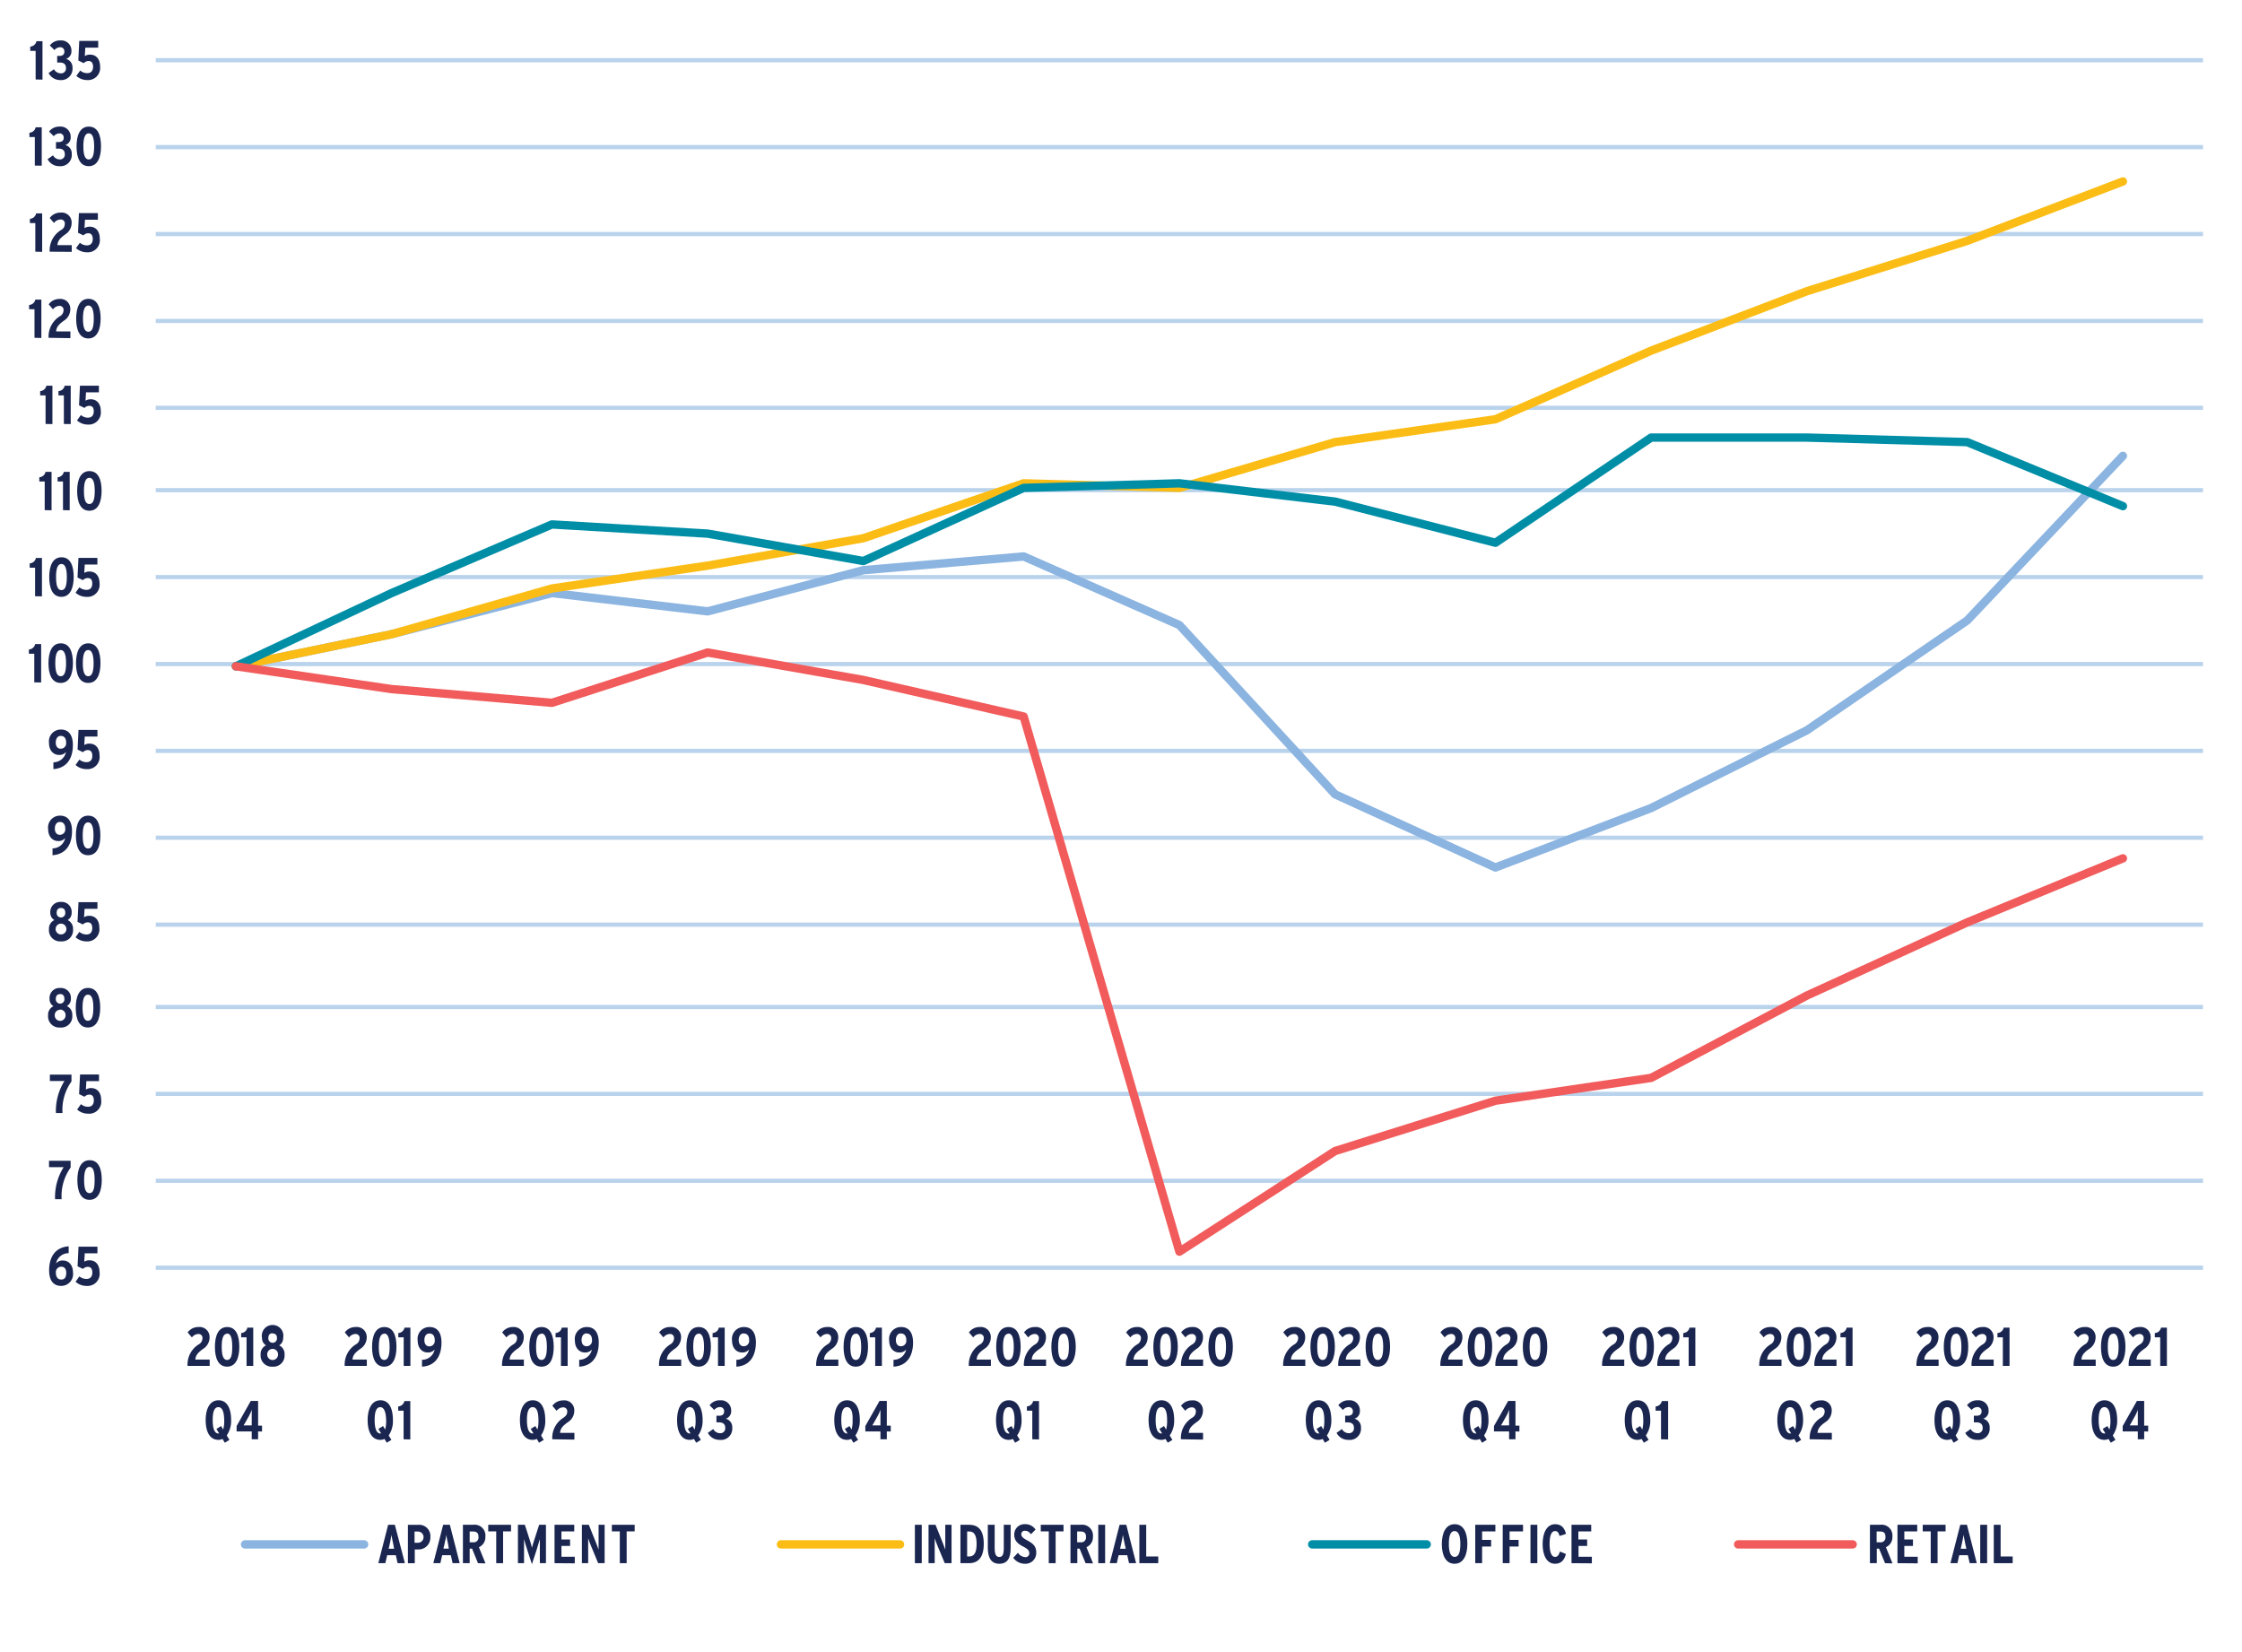 <?xml version="1.0" encoding="UTF-8"?>
<svg xmlns="http://www.w3.org/2000/svg" xmlns:xlink="http://www.w3.org/1999/xlink" id="Layer_1" data-name="Layer 1" viewBox="0 0 415.3 306">
  <defs>
    <style>.cls-1,.cls-10,.cls-2,.cls-3,.cls-5,.cls-7,.cls-8,.cls-9{fill:none;}.cls-1{clip-rule:evenodd;}.cls-2{fill-rule:evenodd;}.cls-4{clip-path:url(#clip-path);}.cls-5{stroke:#bad3ec;stroke-width:0.78px;}.cls-10,.cls-5,.cls-7,.cls-8,.cls-9{stroke-linejoin:round;}.cls-6{clip-path:url(#clip-path-3);}.cls-7{stroke:#8bb4e0;}.cls-10,.cls-7,.cls-8,.cls-9{stroke-linecap:round;stroke-width:1.55px;}.cls-8{stroke:#fbbd15;}.cls-9{stroke:#008ea6;}.cls-10{stroke:#f15b5b;}.cls-11{clip-path:url(#clip-path-8);}.cls-12{fill:#1a2650;}</style>
    <clipPath id="clip-path">
      <polygon class="cls-1" points="2.98 309.78 415.3 309.78 415.3 1.42 2.98 1.42 2.98 309.78 2.98 309.78"></polygon>
    </clipPath>
    <clipPath id="clip-path-3">
      <polygon class="cls-1" points="28.43 235.23 408.51 235.23 408.51 10.73 28.43 10.73 28.43 235.23 28.43 235.23"></polygon>
    </clipPath>
    <clipPath id="clip-path-8">
      <rect class="cls-3" x="2.97" y="1.42" width="412.32" height="308.36"></rect>
    </clipPath>
  </defs>
  <g class="cls-4">
    <path class="cls-5" d="M28.85,218.71H408.08M28.85,202.61H408.08M28.85,186.52H408.08M28.85,171.27H408.08M28.85,155.17H408.08M28.85,139.08H408.08M28.85,123H408.08M28.85,106.89H408.08M28.85,90.79H408.08M28.85,75.54H408.08M28.85,59.45H408.08M28.85,43.35H408.08M28.85,27.25H408.08M28.85,11.16H408.08"></path>
  </g>
  <g class="cls-4">
    <line class="cls-5" x1="28.85" y1="234.81" x2="408.08" y2="234.81"></line>
  </g>
  <g class="cls-6">
    <polyline class="cls-7" points="43.7 123.41 72.54 117.47 102.24 109.85 131.08 113.24 159.93 105.61 189.62 103.07 218.47 115.78 247.31 147.13 277.01 160.68 305.85 149.67 334.7 135.27 364.39 114.93 393.24 84.44"></polyline>
  </g>
  <g class="cls-6">
    <polyline class="cls-8" points="43.7 123.41 72.54 117.47 102.24 109 131.08 104.77 159.93 99.69 189.62 89.52 218.47 90.37 247.31 81.89 277.01 77.66 305.85 64.95 334.7 53.94 364.39 44.62 393.24 33.61"></polyline>
  </g>
  <g class="cls-6">
    <polyline class="cls-9" points="43.7 123.41 72.54 109.85 102.24 97.14 131.08 98.84 159.93 103.92 189.62 90.37 218.47 89.52 247.31 92.91 277.01 100.53 305.85 81.05 334.7 81.05 364.39 81.89 393.24 93.75"></polyline>
  </g>
  <g class="cls-6">
    <polyline class="cls-10" points="43.7 123.41 72.54 127.64 102.24 130.18 131.08 120.86 159.93 125.95 189.62 132.72 218.47 231.84 247.31 213.2 277.01 203.88 305.85 199.65 334.7 184.4 364.39 170.85 393.24 158.99"></polyline>
  </g>
  <g class="cls-4">
    <g class="cls-11">
      <path class="cls-12" d="M11.29,238.18c-1.25,0-2.19-.83-2.19-2.87,0-2.43,1.08-4.27,3.62-4.46v1.27a2.37,2.37,0,0,0-2.34,1.9,1.55,1.55,0,0,1,1.32-.54c.93,0,1.82.75,1.82,2.21A2.19,2.19,0,0,1,11.29,238.18Zm.06-3.55a1,1,0,0,0-1,1.11c0,.68.27,1.26,1,1.26s.92-.56.92-1.23S12,234.63,11.35,234.63Z"></path>
      <path class="cls-12" d="M16,238.18a2.93,2.93,0,0,1-2-.77l.71-1a2,2,0,0,0,1.32.48c.73,0,1.07-.46,1.07-1.19s-.32-1.05-.84-1.05a1.27,1.27,0,0,0-.89.39l-1-.48.17-3.64h3.51v1.23H15.7l-.09,1.55a1.74,1.74,0,0,1,1-.26c1,0,1.83.72,1.83,2.19A2.24,2.24,0,0,1,16,238.18Z"></path>
    </g>
  </g>
  <g class="cls-4">
    <g class="cls-11">
      <path class="cls-12" d="M11.42,222.12H10.2a10.41,10.41,0,0,1,1.59-5.93H9.08V215h4v1.27A9,9,0,0,0,11.42,222.12Z"></path>
      <path class="cls-12" d="M16.58,222.24c-1.65,0-2.25-1.62-2.25-3.66s.62-3.68,2.28-3.68,2.24,1.61,2.24,3.66S18.23,222.24,16.58,222.24Zm0-6.1c-.68,0-1,.81-1,2.42s.29,2.44,1,2.44.95-.82.95-2.42S17.27,216.14,16.58,216.14Z"></path>
    </g>
  </g>
  <g class="cls-4">
    <g class="cls-11">
      <path class="cls-12" d="M11.58,206.17H10.36a10.42,10.42,0,0,1,1.58-5.94H9.24v-1.18h4v1.27A9,9,0,0,0,11.58,206.17Z"></path>
      <path class="cls-12" d="M16.29,206.28a2.9,2.9,0,0,1-2-.77l.71-1a1.94,1.94,0,0,0,1.31.49c.73,0,1.07-.47,1.07-1.19s-.31-1.06-.83-1.06a1.29,1.29,0,0,0-.9.4l-1-.49.18-3.64h3.51v1.23H16l-.09,1.56a1.76,1.76,0,0,1,1-.27c1,0,1.83.73,1.83,2.2A2.24,2.24,0,0,1,16.29,206.28Z"></path>
    </g>
  </g>
  <g class="cls-4">
    <g class="cls-11">
      <path class="cls-12" d="M11.14,190.32a2.06,2.06,0,0,1-2.23-2.23,1.75,1.75,0,0,1,1-1.72A1.5,1.5,0,0,1,9.18,185a1.85,1.85,0,0,1,2-2,1.84,1.84,0,0,1,1.95,2,1.48,1.48,0,0,1-.74,1.35,1.75,1.75,0,0,1,1,1.72A2.06,2.06,0,0,1,11.14,190.32Zm0-3.29a1,1,0,0,0-1,1.06,1,1,0,1,0,2,0A1,1,0,0,0,11.14,187Zm0-2.9c-.59,0-.8.4-.8.88a.8.8,0,1,0,1.59,0C11.93,184.53,11.73,184.13,11.14,184.13Z"></path>
      <path class="cls-12" d="M16.29,190.32c-1.66,0-2.26-1.61-2.26-3.65s.62-3.68,2.28-3.68,2.25,1.61,2.25,3.65S17.94,190.32,16.29,190.32Zm0-6.09c-.68,0-1,.81-1,2.41s.3,2.44,1,2.44,1-.81,1-2.41S17,184.23,16.29,184.23Z"></path>
    </g>
  </g>
  <g class="cls-4">
    <g class="cls-11">
      <path class="cls-12" d="M11.3,174.37a2.07,2.07,0,0,1-2.23-2.24,1.75,1.75,0,0,1,1-1.71,1.53,1.53,0,0,1-.75-1.36,1.85,1.85,0,0,1,2-2,1.84,1.84,0,0,1,1.95,2,1.51,1.51,0,0,1-.74,1.36,1.75,1.75,0,0,1,1,1.71A2.07,2.07,0,0,1,11.3,174.37Zm0-3.29a1,1,0,0,0-1,1,1,1,0,1,0,2,0A1,1,0,0,0,11.3,171.08Zm0-2.9c-.59,0-.8.4-.8.87a.8.8,0,1,0,1.59,0C12.09,168.58,11.89,168.18,11.3,168.18Z"></path>
      <path class="cls-12" d="M16,174.37a3,3,0,0,1-2-.77l.71-1a1.94,1.94,0,0,0,1.31.49c.74,0,1.07-.47,1.07-1.19s-.31-1.06-.83-1.06a1.26,1.26,0,0,0-.9.4l-1-.49.18-3.64h3.51v1.23H15.67l-.1,1.56a1.69,1.69,0,0,1,1-.27c1,0,1.83.72,1.83,2.2A2.24,2.24,0,0,1,16,174.37Z"></path>
    </g>
  </g>
  <g class="cls-4">
    <g class="cls-11">
      <path class="cls-12" d="M9.73,158.41v-1.27a2.39,2.39,0,0,0,2.34-1.9,1.58,1.58,0,0,1-1.33.54c-.93,0-1.82-.75-1.82-2.21a2.19,2.19,0,0,1,2.23-2.49c1.25,0,2.19.83,2.19,2.87C13.34,156.38,12.26,158.22,9.73,158.41Zm1.35-6.16c-.62,0-.92.57-.92,1.23s.31,1.15.93,1.15a1,1,0,0,0,1-1.12C12.1,152.83,11.83,152.25,11.08,152.25Z"></path>
      <path class="cls-12" d="M16.32,158.41c-1.66,0-2.26-1.61-2.26-3.66s.62-3.67,2.28-3.67,2.25,1.61,2.25,3.65S18,158.41,16.32,158.41Zm0-6.09c-.68,0-1,.81-1,2.41s.29,2.44,1,2.44,1-.81,1-2.42S17,152.32,16.32,152.32Z"></path>
    </g>
  </g>
  <g class="cls-4">
    <g class="cls-11">
      <path class="cls-12" d="M9.89,142.46V141.2a2.41,2.41,0,0,0,2.34-1.91,1.56,1.56,0,0,1-1.32.54c-.94,0-1.83-.75-1.83-2.21a2.19,2.19,0,0,1,2.23-2.49c1.25,0,2.19.83,2.19,2.87C13.5,140.43,12.42,142.27,9.89,142.46Zm1.35-6.15c-.62,0-.91.57-.91,1.23s.3,1.14.92,1.14a1,1,0,0,0,1-1.11C12.26,136.89,12,136.31,11.24,136.31Z"></path>
      <path class="cls-12" d="M16,142.46a2.93,2.93,0,0,1-2-.77l.71-1a2,2,0,0,0,1.32.48c.73,0,1.07-.46,1.07-1.18s-.32-1.06-.84-1.06a1.24,1.24,0,0,0-.89.4l-1-.49.17-3.64h3.51v1.23H15.7L15.61,138a1.74,1.74,0,0,1,1-.26c1,0,1.83.72,1.83,2.2A2.24,2.24,0,0,1,16,142.46Z"></path>
    </g>
  </g>
  <g class="cls-4">
    <g class="cls-11">
      <path class="cls-12" d="M6.35,126.39v-5.3h-1v-.79a1.25,1.25,0,0,0,1.16-1H7.62v7.11Z"></path>
      <path class="cls-12" d="M11.24,126.5c-1.66,0-2.26-1.62-2.26-3.66s.62-3.68,2.28-3.68,2.25,1.62,2.25,3.66S12.89,126.5,11.24,126.5Zm0-6.1c-.68,0-1,.82-1,2.42s.3,2.44,1,2.44,1-.81,1-2.42S11.92,120.4,11.24,120.4Z"></path>
      <path class="cls-12" d="M16.34,126.5c-1.66,0-2.26-1.62-2.26-3.66s.62-3.68,2.28-3.68,2.25,1.62,2.25,3.66S18,126.5,16.34,126.5Zm0-6.1c-.68,0-1,.82-1,2.42s.3,2.44,1,2.44,1-.81,1-2.42S17,120.4,16.34,120.4Z"></path>
    </g>
  </g>
  <g class="cls-4">
    <g class="cls-11">
      <path class="cls-12" d="M6.5,110.44v-5.29h-1v-.8a1.23,1.23,0,0,0,1.15-1H7.77v7.11Z"></path>
      <path class="cls-12" d="M11.38,110.55c-1.66,0-2.26-1.61-2.26-3.66s.62-3.67,2.28-3.67,2.25,1.61,2.25,3.65S13,110.55,11.38,110.55Zm0-6.09c-.68,0-1,.81-1,2.41s.3,2.44,1,2.44,1-.81,1-2.42S12.06,104.46,11.38,104.46Z"></path>
      <path class="cls-12" d="M16,110.55a2.93,2.93,0,0,1-2-.77l.71-1a2,2,0,0,0,1.32.48c.73,0,1.06-.46,1.06-1.19s-.31-1-.83-1a1.29,1.29,0,0,0-.9.39l-1-.48.17-3.64h3.51v1.23H15.7l-.09,1.55a1.74,1.74,0,0,1,1-.26c1,0,1.83.72,1.83,2.19A2.24,2.24,0,0,1,16,110.55Z"></path>
    </g>
  </g>
  <g class="cls-4">
    <g class="cls-11">
      <path class="cls-12" d="M8.28,94.49v-5.3h-1V88.4a1.24,1.24,0,0,0,1.15-1H9.55v7.12Z"></path>
      <path class="cls-12" d="M11.67,94.49v-5.3h-1V88.4a1.24,1.24,0,0,0,1.15-1h1.09v7.12Z"></path>
      <path class="cls-12" d="M16.55,94.6c-1.65,0-2.26-1.62-2.26-3.66s.62-3.68,2.28-3.68,2.25,1.62,2.25,3.66S18.2,94.6,16.55,94.6Zm0-6.1c-.68,0-1,.81-1,2.42s.29,2.44,1,2.44,1-.82,1-2.42S17.24,88.5,16.55,88.5Z"></path>
    </g>
  </g>
  <g class="cls-4">
    <g class="cls-11">
      <path class="cls-12" d="M8.44,78.53V73.24h-1v-.8a1.23,1.23,0,0,0,1.15-1H9.71v7.11Z"></path>
      <path class="cls-12" d="M11.83,78.53V73.24h-1v-.8a1.23,1.23,0,0,0,1.15-1H13.1v7.11Z"></path>
      <path class="cls-12" d="M16.27,78.64a2.93,2.93,0,0,1-2-.77l.72-1a1.92,1.92,0,0,0,1.31.49c.73,0,1.07-.47,1.07-1.19s-.32-1-.84-1a1.27,1.27,0,0,0-.89.39l-1-.49.17-3.63h3.51v1.23H15.93l-.09,1.55a1.74,1.74,0,0,1,1-.26c1,0,1.83.72,1.83,2.19A2.24,2.24,0,0,1,16.27,78.64Z"></path>
    </g>
  </g>
  <g class="cls-4">
    <g class="cls-11">
      <path class="cls-12" d="M6.39,62.57V57.28h-1v-.79a1.24,1.24,0,0,0,1.15-1H7.66v7.11Z"></path>
      <path class="cls-12" d="M9,62.57a4.41,4.41,0,0,1,2.1-4,1.26,1.26,0,0,0,.67-1.08.73.73,0,0,0-.81-.83,1.5,1.5,0,0,0-1.14.64l-.8-.93a2.45,2.45,0,0,1,2-1,1.83,1.83,0,0,1,2,1.92,2.46,2.46,0,0,1-1.17,2.1c-1,.72-1.4,1.2-1.45,2h2.64v1.24Z"></path>
      <path class="cls-12" d="M16.37,62.69c-1.66,0-2.26-1.62-2.26-3.66s.62-3.68,2.28-3.68S18.64,57,18.64,59,18,62.69,16.37,62.69Zm0-6.1c-.68,0-1,.81-1,2.42s.29,2.44,1,2.44,1-.82,1-2.42S17.05,56.59,16.37,56.59Z"></path>
    </g>
  </g>
  <g class="cls-4">
    <g class="cls-11">
      <path class="cls-12" d="M6.54,46.62v-5.3h-1v-.79a1.24,1.24,0,0,0,1.15-1H7.81v7.12Z"></path>
      <path class="cls-12" d="M9.2,46.62a4.41,4.41,0,0,1,2.09-4A1.24,1.24,0,0,0,12,41.5a.73.73,0,0,0-.81-.84A1.55,1.55,0,0,0,10,41.3l-.79-.92a2.43,2.43,0,0,1,2-1,1.84,1.84,0,0,1,2.06,1.92,2.5,2.5,0,0,1-1.17,2.11c-1,.72-1.41,1.2-1.46,2h2.65v1.24Z"></path>
      <path class="cls-12" d="M16.08,46.73a3,3,0,0,1-2-.77l.72-1a1.92,1.92,0,0,0,1.31.49c.73,0,1.07-.47,1.07-1.19s-.32-1.06-.84-1.06a1.28,1.28,0,0,0-.89.4l-1-.49.17-3.64h3.51v1.23H15.74l-.09,1.56a1.76,1.76,0,0,1,1-.27c1,0,1.83.73,1.83,2.2A2.24,2.24,0,0,1,16.08,46.73Z"></path>
    </g>
  </g>
  <g class="cls-4">
    <g class="cls-11">
      <path class="cls-12" d="M6.45,30.67V25.38h-1v-.8a1.23,1.23,0,0,0,1.15-1H7.73v7.11Z"></path>
      <path class="cls-12" d="M11,30.78a2.39,2.39,0,0,1-2.18-1.3l1-.71a1.41,1.41,0,0,0,1.23.76.88.88,0,0,0,.95-1c0-.72-.48-1-1.14-1h-.49V26.31h.5c.59,0,.93-.26.93-.77a.75.75,0,0,0-.84-.83,1.38,1.38,0,0,0-1,.52l-.87-.86a2.36,2.36,0,0,1,2-.92,1.86,1.86,0,0,1,2,1.94,1.43,1.43,0,0,1-1,1.47,1.61,1.61,0,0,1,1.2,1.68A2.08,2.08,0,0,1,11,30.78Z"></path>
      <path class="cls-12" d="M16.44,30.78c-1.66,0-2.26-1.61-2.26-3.66s.62-3.67,2.28-3.67,2.25,1.61,2.25,3.65S18.09,30.78,16.44,30.78Zm0-6.09c-.68,0-1,.81-1,2.41s.3,2.44,1,2.44,1-.81,1-2.42S17.12,24.69,16.44,24.69Z"></path>
    </g>
  </g>
  <g class="cls-4">
    <g class="cls-11">
      <path class="cls-12" d="M6.6,14.72V9.42h-1V8.63a1.24,1.24,0,0,0,1.15-1H7.87v7.12Z"></path>
      <path class="cls-12" d="M11.16,14.83A2.41,2.41,0,0,1,9,13.53l1-.71a1.42,1.42,0,0,0,1.22.76.9.9,0,0,0,1-1c0-.72-.48-1-1.14-1h-.49V10.36H11c.59,0,.92-.27.92-.78a.75.75,0,0,0-.83-.83,1.37,1.37,0,0,0-1,.53l-.86-.86a2.34,2.34,0,0,1,2-.93,1.87,1.87,0,0,1,2,1.94,1.46,1.46,0,0,1-1,1.48,1.61,1.61,0,0,1,1.2,1.67A2.09,2.09,0,0,1,11.16,14.83Z"></path>
      <path class="cls-12" d="M16.14,14.83a3,3,0,0,1-2-.77l.72-1a1.92,1.92,0,0,0,1.31.49c.73,0,1.07-.47,1.07-1.19s-.32-1.06-.84-1.06a1.24,1.24,0,0,0-.89.4l-1-.49.17-3.64h3.51V8.83H15.8l-.09,1.56a1.67,1.67,0,0,1,1-.27c1,0,1.83.72,1.83,2.2A2.25,2.25,0,0,1,16.14,14.83Z"></path>
    </g>
  </g>
  <g class="cls-4">
    <g class="cls-11">
      <path class="cls-12" d="M34.74,253a4.39,4.39,0,0,1,2.09-4,1.27,1.27,0,0,0,.67-1.08.73.73,0,0,0-.81-.83,1.52,1.52,0,0,0-1.14.64l-.79-.93a2.43,2.43,0,0,1,2-1,1.85,1.85,0,0,1,2.06,1.93,2.49,2.49,0,0,1-1.17,2.1c-1,.72-1.41,1.2-1.46,2h2.65V253Z"></path>
      <path class="cls-12" d="M42.07,253.14c-1.66,0-2.26-1.61-2.26-3.66s.62-3.68,2.28-3.68,2.24,1.62,2.24,3.66S43.71,253.14,42.07,253.14Zm0-6.1c-.69,0-1,.82-1,2.42s.29,2.44,1,2.44.95-.81.95-2.42S42.75,247,42.07,247Z"></path>
      <path class="cls-12" d="M45.67,253v-5.29h-1v-.8a1.22,1.22,0,0,0,1.15-1h1.09V253Z"></path>
      <path class="cls-12" d="M50.5,253.14a2.06,2.06,0,0,1-2.22-2.23,1.75,1.75,0,0,1,1-1.72,1.51,1.51,0,0,1-.74-1.35,2,2,0,1,1,3.91,0,1.5,1.5,0,0,1-.74,1.35,1.75,1.75,0,0,1,1,1.72A2.06,2.06,0,0,1,50.5,253.14Zm0-3.29a1,1,0,0,0-1,1.06,1,1,0,1,0,2,0A1,1,0,0,0,50.5,249.85Zm0-2.9c-.59,0-.79.4-.79.88a.8.8,0,1,0,1.59,0C51.3,247.35,51.1,247,50.5,247Z"></path>
    </g>
  </g>
  <g class="cls-4">
    <g class="cls-11">
      <path class="cls-12" d="M42,265.88l.5.82-.86.53-.42-.7a1.83,1.83,0,0,1-.76.17c-1.66,0-2.36-1.61-2.36-3.65s.72-3.68,2.38-3.68S42.81,261,42.81,263A4.71,4.71,0,0,1,42,265.88Zm-1.54-5.24c-.77,0-1.06.87-1.06,2.39s.31,2.49,1.08,2.49h.12l-.51-.85.87-.53.38.65a5.63,5.63,0,0,0,.19-1.73C41.51,261.53,41.19,260.64,40.44,260.64Z"></path>
      <path class="cls-12" d="M47.81,265.14v1.45H46.63v-1.45h-2.8v-1l2.62-4.65h1.36v4.57h.73v1.09Zm-1.65-2.94-.56,1c-.14.27-.35.61-.48.82h1.51v-1.72c0-.51,0-.84,0-1.18A8.41,8.41,0,0,1,46.16,262.2Z"></path>
    </g>
  </g>
  <g class="cls-4">
    <g class="cls-11">
      <path class="cls-12" d="M63.85,253a4.39,4.39,0,0,1,2.09-4,1.27,1.27,0,0,0,.67-1.08.73.73,0,0,0-.81-.83,1.52,1.52,0,0,0-1.14.64l-.79-.93a2.42,2.42,0,0,1,2-1,1.85,1.85,0,0,1,2.06,1.93,2.49,2.49,0,0,1-1.17,2.1c-1,.72-1.41,1.2-1.46,2h2.65V253Z"></path>
      <path class="cls-12" d="M71.17,253.14c-1.65,0-2.25-1.61-2.25-3.66s.62-3.68,2.28-3.68,2.24,1.62,2.24,3.66S72.82,253.14,71.17,253.14Zm0-6.1c-.68,0-1,.82-1,2.42s.29,2.44,1,2.44,1-.81,1-2.42S71.86,247,71.17,247Z"></path>
      <path class="cls-12" d="M74.78,253v-5.29h-1v-.8a1.23,1.23,0,0,0,1.15-1h1.09V253Z"></path>
      <path class="cls-12" d="M78.17,253.14v-1.27a2.37,2.37,0,0,0,2.34-1.9,1.56,1.56,0,0,1-1.32.54c-.94,0-1.82-.75-1.82-2.22a2.18,2.18,0,0,1,2.22-2.49c1.26,0,2.19.84,2.19,2.88C81.78,251.11,80.7,253,78.17,253.14ZM79.52,247c-.62,0-.91.57-.91,1.23s.3,1.15.92,1.15a1,1,0,0,0,1-1.12C80.54,247.56,80.28,247,79.52,247Z"></path>
    </g>
  </g>
  <g class="cls-4">
    <g class="cls-11">
      <path class="cls-12" d="M72,265.88l.5.82-.86.53-.42-.7a1.83,1.83,0,0,1-.76.17c-1.66,0-2.36-1.61-2.36-3.65s.72-3.68,2.38-3.68S72.78,261,72.78,263A4.71,4.71,0,0,1,72,265.88Zm-1.54-5.24c-.77,0-1.06.87-1.06,2.39s.31,2.49,1.08,2.49h.12l-.51-.85.87-.53.38.65a6,6,0,0,0,.19-1.73C71.48,261.53,71.16,260.64,70.41,260.64Z"></path>
      <path class="cls-12" d="M74.76,266.59V261.3h-1v-.79a1.25,1.25,0,0,0,1.15-1H76v7.11Z"></path>
    </g>
  </g>
  <g class="cls-4">
    <g class="cls-11">
      <path class="cls-12" d="M93,253a4.38,4.38,0,0,1,2.1-4,1.27,1.27,0,0,0,.67-1.08.73.73,0,0,0-.81-.83,1.5,1.5,0,0,0-1.14.64l-.8-.93a2.43,2.43,0,0,1,2-1,1.84,1.84,0,0,1,2,1.93,2.49,2.49,0,0,1-1.17,2.1c-1,.72-1.4,1.2-1.45,2h2.64V253Z"></path>
      <path class="cls-12" d="M100.3,253.14c-1.66,0-2.26-1.61-2.26-3.66s.62-3.68,2.28-3.68,2.25,1.62,2.25,3.66S102,253.14,100.3,253.14Zm0-6.1c-.68,0-1,.82-1,2.42s.3,2.44,1,2.44,1-.81,1-2.42S101,247,100.3,247Z"></path>
      <path class="cls-12" d="M103.91,253v-5.29h-1v-.8a1.23,1.23,0,0,0,1.15-1h1.09V253Z"></path>
      <path class="cls-12" d="M107.29,253.14v-1.27a2.39,2.39,0,0,0,2.35-1.9,1.58,1.58,0,0,1-1.33.54c-.93,0-1.82-.75-1.82-2.22a2.19,2.19,0,0,1,2.23-2.49c1.25,0,2.19.84,2.19,2.88C110.91,251.11,109.83,253,107.29,253.14Zm1.36-6.16c-.62,0-.92.57-.92,1.23s.31,1.15.93,1.15a1,1,0,0,0,1-1.12C109.67,247.56,109.4,247,108.65,247Z"></path>
    </g>
  </g>
  <g class="cls-4">
    <g class="cls-11">
      <path class="cls-12" d="M100.22,265.88l.5.82-.87.53-.41-.7a1.88,1.88,0,0,1-.77.17c-1.66,0-2.36-1.61-2.36-3.65s.72-3.68,2.38-3.68S101,261,101,263A4.7,4.7,0,0,1,100.22,265.88Zm-1.55-5.24c-.76,0-1.06.87-1.06,2.39s.32,2.49,1.08,2.49h.13l-.51-.85.86-.53.39.65a6,6,0,0,0,.18-1.73C99.74,261.53,99.43,260.64,98.67,260.64Z"></path>
      <path class="cls-12" d="M102.3,266.59a4.39,4.39,0,0,1,2.09-4c.49-.36.68-.65.68-1.08a.73.73,0,0,0-.82-.83,1.52,1.52,0,0,0-1.14.64l-.79-.93a2.42,2.42,0,0,1,2-1,1.84,1.84,0,0,1,2.06,1.92,2.49,2.49,0,0,1-1.17,2.1c-1,.72-1.41,1.2-1.46,2h2.65v1.24Z"></path>
    </g>
  </g>
  <g class="cls-4">
    <g class="cls-11">
      <path class="cls-12" d="M122.08,253a4.38,4.38,0,0,1,2.1-4,1.29,1.29,0,0,0,.67-1.08.73.73,0,0,0-.82-.83,1.53,1.53,0,0,0-1.14.64l-.79-.93a2.43,2.43,0,0,1,2-1,1.84,1.84,0,0,1,2.06,1.93,2.49,2.49,0,0,1-1.17,2.1c-1,.72-1.4,1.2-1.46,2h2.65V253Z"></path>
      <path class="cls-12" d="M129.41,253.14c-1.66,0-2.26-1.61-2.26-3.66s.62-3.68,2.28-3.68,2.25,1.62,2.25,3.66S131.06,253.14,129.41,253.14Zm0-6.1c-.68,0-1,.82-1,2.42s.3,2.44,1,2.44,1-.81,1-2.42S130.09,247,129.41,247Z"></path>
      <path class="cls-12" d="M133,253v-5.29h-1v-.8a1.24,1.24,0,0,0,1.15-1h1.09V253Z"></path>
      <path class="cls-12" d="M136.4,253.14v-1.27a2.37,2.37,0,0,0,2.34-1.9,1.55,1.55,0,0,1-1.32.54c-.93,0-1.82-.75-1.82-2.22a2.19,2.19,0,0,1,2.23-2.49c1.25,0,2.19.84,2.19,2.88C140,251.11,138.94,253,136.4,253.14Zm1.36-6.16c-.62,0-.92.57-.92,1.23s.31,1.15.93,1.15a1,1,0,0,0,1-1.12C138.78,247.56,138.51,247,137.76,247Z"></path>
    </g>
  </g>
  <g class="cls-4">
    <g class="cls-11">
      <path class="cls-12" d="M129.33,265.88l.5.82-.87.53-.42-.7a1.8,1.8,0,0,1-.76.17c-1.66,0-2.36-1.61-2.36-3.65s.72-3.68,2.38-3.68,2.35,1.61,2.35,3.66A4.7,4.7,0,0,1,129.33,265.88Zm-1.55-5.24c-.76,0-1.06.87-1.06,2.39s.32,2.49,1.08,2.49h.12l-.51-.85.87-.53.39.65a6,6,0,0,0,.18-1.73C128.85,261.53,128.53,260.64,127.78,260.64Z"></path>
      <path class="cls-12" d="M133.31,266.7a2.39,2.39,0,0,1-2.19-1.3l1-.71a1.41,1.41,0,0,0,1.22.77.9.9,0,0,0,1-1c0-.72-.48-1-1.14-1h-.49v-1.23h.5c.59,0,.92-.26.92-.77a.74.74,0,0,0-.83-.83,1.37,1.37,0,0,0-1,.53l-.86-.87a2.33,2.33,0,0,1,2-.92,1.87,1.87,0,0,1,2,1.94,1.43,1.43,0,0,1-1,1.47,1.62,1.62,0,0,1,1.2,1.68A2.08,2.08,0,0,1,133.31,266.7Z"></path>
    </g>
  </g>
  <g class="cls-4">
    <g class="cls-11">
      <path class="cls-12" d="M151.19,253a4.38,4.38,0,0,1,2.1-4,1.29,1.29,0,0,0,.67-1.08.73.73,0,0,0-.82-.83,1.53,1.53,0,0,0-1.14.64l-.79-.93a2.43,2.43,0,0,1,2-1,1.84,1.84,0,0,1,2.06,1.93,2.49,2.49,0,0,1-1.17,2.1c-1,.72-1.4,1.2-1.46,2h2.65V253Z"></path>
      <path class="cls-12" d="M158.52,253.14c-1.66,0-2.26-1.61-2.26-3.66s.62-3.68,2.28-3.68,2.25,1.62,2.25,3.66S160.17,253.14,158.52,253.14Zm0-6.1c-.68,0-1,.82-1,2.42s.3,2.44,1,2.44,1-.81,1-2.42S159.2,247,158.52,247Z"></path>
      <path class="cls-12" d="M162.12,253v-5.29h-1v-.8a1.24,1.24,0,0,0,1.15-1h1.09V253Z"></path>
      <path class="cls-12" d="M165.51,253.14v-1.27a2.37,2.37,0,0,0,2.34-1.9,1.55,1.55,0,0,1-1.32.54c-.94,0-1.82-.75-1.82-2.22a2.19,2.19,0,0,1,2.23-2.49c1.25,0,2.19.84,2.19,2.88C169.13,251.11,168.05,253,165.51,253.14Zm1.36-6.16c-.62,0-.92.57-.92,1.23s.31,1.15.93,1.15a1,1,0,0,0,1-1.12C167.88,247.56,167.62,247,166.87,247Z"></path>
    </g>
  </g>
  <g class="cls-4">
    <g class="cls-11">
      <path class="cls-12" d="M158.45,265.88l.5.82-.87.53-.42-.7a1.83,1.83,0,0,1-.76.17c-1.66,0-2.36-1.61-2.36-3.65s.72-3.68,2.38-3.68,2.35,1.61,2.35,3.66A4.77,4.77,0,0,1,158.45,265.88Zm-1.55-5.24c-.76,0-1.06.87-1.06,2.39s.32,2.49,1.08,2.49H157l-.51-.85.87-.53.38.65a5.63,5.63,0,0,0,.19-1.73C158,261.53,157.65,260.64,156.9,260.64Z"></path>
      <path class="cls-12" d="M164.27,265.14v1.45h-1.18v-1.45h-2.8v-1l2.63-4.65h1.35v4.57H165v1.09Zm-1.65-2.94-.56,1c-.14.27-.35.61-.48.82h1.51v-1.72c0-.51,0-.84,0-1.18A7.18,7.18,0,0,1,162.62,262.2Z"></path>
    </g>
  </g>
  <g class="cls-4">
    <g class="cls-11">
      <path class="cls-12" d="M179.46,253a4.41,4.41,0,0,1,2.1-4,1.27,1.27,0,0,0,.67-1.08.73.73,0,0,0-.81-.83,1.5,1.5,0,0,0-1.14.64l-.8-.93a2.43,2.43,0,0,1,2-1,1.84,1.84,0,0,1,2.05,1.93,2.47,2.47,0,0,1-1.17,2.1c-1,.72-1.4,1.2-1.45,2h2.64V253Z"></path>
      <path class="cls-12" d="M186.79,253.14c-1.66,0-2.26-1.61-2.26-3.66s.62-3.68,2.28-3.68,2.25,1.62,2.25,3.66S188.44,253.14,186.79,253.14Zm0-6.1c-.68,0-1,.82-1,2.42s.29,2.44,1,2.44,1-.81,1-2.42S187.48,247,186.79,247Z"></path>
      <path class="cls-12" d="M189.66,253a4.41,4.41,0,0,1,2.1-4,1.27,1.27,0,0,0,.67-1.08.73.73,0,0,0-.81-.83,1.52,1.52,0,0,0-1.14.64l-.79-.93a2.4,2.4,0,0,1,2-1,1.85,1.85,0,0,1,2.06,1.93,2.49,2.49,0,0,1-1.17,2.1c-1,.72-1.41,1.2-1.46,2h2.65V253Z"></path>
      <path class="cls-12" d="M197,253.14c-1.65,0-2.25-1.61-2.25-3.66s.62-3.68,2.27-3.68,2.25,1.62,2.25,3.66S198.64,253.14,197,253.14Zm0-6.1c-.68,0-1,.82-1,2.42s.29,2.44,1,2.44,1-.81,1-2.42S197.68,247,197,247Z"></path>
    </g>
  </g>
  <g class="cls-4">
    <g class="cls-11">
      <path class="cls-12" d="M188.41,265.88l.5.82-.87.53-.42-.7a1.83,1.83,0,0,1-.76.17c-1.66,0-2.36-1.61-2.36-3.65s.72-3.68,2.38-3.68,2.35,1.61,2.35,3.66A4.77,4.77,0,0,1,188.41,265.88Zm-1.55-5.24c-.76,0-1.06.87-1.06,2.39s.32,2.49,1.08,2.49H187l-.51-.85.87-.53.38.65a5.63,5.63,0,0,0,.19-1.73C187.93,261.53,187.61,260.64,186.86,260.64Z"></path>
      <path class="cls-12" d="M191.22,266.59V261.3h-1v-.79a1.25,1.25,0,0,0,1.15-1h1.09v7.11Z"></path>
    </g>
  </g>
  <g class="cls-4">
    <g class="cls-11">
      <path class="cls-12" d="M208.57,253a4.39,4.39,0,0,1,2.1-4,1.27,1.27,0,0,0,.67-1.08.73.73,0,0,0-.81-.83,1.5,1.5,0,0,0-1.14.64l-.8-.93a2.43,2.43,0,0,1,2-1,1.84,1.84,0,0,1,2,1.93,2.49,2.49,0,0,1-1.17,2.1c-1,.72-1.4,1.2-1.45,2h2.64V253Z"></path>
      <path class="cls-12" d="M215.9,253.14c-1.66,0-2.26-1.61-2.26-3.66s.62-3.68,2.28-3.68,2.25,1.62,2.25,3.66S217.55,253.14,215.9,253.14Zm0-6.1c-.68,0-1,.82-1,2.42s.3,2.44,1,2.44,1-.81,1-2.42S216.58,247,215.9,247Z"></path>
      <path class="cls-12" d="M218.77,253a4.39,4.39,0,0,1,2.1-4,1.27,1.27,0,0,0,.67-1.08.73.73,0,0,0-.81-.83,1.5,1.5,0,0,0-1.14.64l-.8-.93a2.43,2.43,0,0,1,2-1,1.84,1.84,0,0,1,2.05,1.93,2.47,2.47,0,0,1-1.17,2.1c-1,.72-1.4,1.2-1.45,2h2.64V253Z"></path>
      <path class="cls-12" d="M226.1,253.14c-1.66,0-2.26-1.61-2.26-3.66s.62-3.68,2.28-3.68,2.25,1.62,2.25,3.66S227.75,253.14,226.1,253.14Zm0-6.1c-.68,0-1,.82-1,2.42s.29,2.44,1,2.44,1-.81,1-2.42S226.79,247,226.1,247Z"></path>
    </g>
  </g>
  <g class="cls-4">
    <g class="cls-11">
      <path class="cls-12" d="M216.67,265.88l.5.82-.86.53-.42-.7a1.88,1.88,0,0,1-.77.17c-1.65,0-2.36-1.61-2.36-3.65s.73-3.68,2.39-3.68S217.5,261,217.5,263A4.71,4.71,0,0,1,216.67,265.88Zm-1.55-5.24c-.76,0-1.05.87-1.05,2.39s.31,2.49,1.08,2.49h.12l-.51-.85.86-.53.39.65a6,6,0,0,0,.18-1.73C216.19,261.53,215.88,260.64,215.12,260.64Z"></path>
      <path class="cls-12" d="M218.75,266.59a4.38,4.38,0,0,1,2.1-4,1.28,1.28,0,0,0,.67-1.08.73.73,0,0,0-.82-.83,1.53,1.53,0,0,0-1.14.64l-.79-.93a2.42,2.42,0,0,1,2-1,1.84,1.84,0,0,1,2.06,1.92,2.49,2.49,0,0,1-1.17,2.1c-1,.72-1.4,1.2-1.46,2h2.65v1.24Z"></path>
    </g>
  </g>
  <g class="cls-4">
    <g class="cls-11">
      <path class="cls-12" d="M237.69,253a4.38,4.38,0,0,1,2.1-4,1.29,1.29,0,0,0,.67-1.08.73.73,0,0,0-.82-.83,1.53,1.53,0,0,0-1.14.64l-.79-.93a2.43,2.43,0,0,1,2-1,1.84,1.84,0,0,1,2.06,1.93,2.49,2.49,0,0,1-1.17,2.1c-1,.72-1.4,1.2-1.46,2h2.65V253Z"></path>
      <path class="cls-12" d="M245,253.14c-1.66,0-2.26-1.61-2.26-3.66s.62-3.68,2.28-3.68,2.25,1.62,2.25,3.66S246.67,253.14,245,253.14Zm0-6.1c-.68,0-1,.82-1,2.42s.3,2.44,1,2.44,1-.81,1-2.42S245.7,247,245,247Z"></path>
      <path class="cls-12" d="M247.89,253a4.38,4.38,0,0,1,2.1-4,1.27,1.27,0,0,0,.67-1.08.73.73,0,0,0-.82-.83,1.53,1.53,0,0,0-1.14.64l-.79-.93a2.43,2.43,0,0,1,2-1,1.84,1.84,0,0,1,2,1.93,2.49,2.49,0,0,1-1.17,2.1c-1,.72-1.4,1.2-1.45,2H252V253Z"></path>
      <path class="cls-12" d="M255.22,253.14c-1.66,0-2.26-1.61-2.26-3.66s.62-3.68,2.28-3.68,2.25,1.62,2.25,3.66S256.87,253.14,255.22,253.14Zm0-6.1c-.68,0-1,.82-1,2.42s.3,2.44,1,2.44,1-.81,1-2.42S255.9,247,255.22,247Z"></path>
    </g>
  </g>
  <g class="cls-4">
    <g class="cls-11">
      <path class="cls-12" d="M245.79,265.88l.5.82-.87.53-.41-.7a1.88,1.88,0,0,1-.77.17c-1.66,0-2.36-1.61-2.36-3.65s.72-3.68,2.38-3.68,2.35,1.61,2.35,3.66A4.7,4.7,0,0,1,245.79,265.88Zm-1.55-5.24c-.76,0-1.06.87-1.06,2.39s.32,2.49,1.08,2.49h.13l-.51-.85.86-.53.39.65a6,6,0,0,0,.18-1.73C245.31,261.53,245,260.64,244.24,260.64Z"></path>
      <path class="cls-12" d="M249.77,266.7a2.39,2.39,0,0,1-2.19-1.3l1-.71a1.41,1.41,0,0,0,1.22.77.9.9,0,0,0,1-1c0-.72-.48-1-1.14-1h-.49v-1.23h.5c.59,0,.93-.26.93-.77a.75.75,0,0,0-.84-.83,1.37,1.37,0,0,0-1,.53l-.86-.87a2.36,2.36,0,0,1,2-.92,1.87,1.87,0,0,1,2,1.94,1.43,1.43,0,0,1-1,1.47,1.62,1.62,0,0,1,1.2,1.68A2.08,2.08,0,0,1,249.77,266.7Z"></path>
    </g>
  </g>
  <g class="cls-4">
    <g class="cls-11">
      <path class="cls-12" d="M266.81,253a4.39,4.39,0,0,1,2.09-4,1.28,1.28,0,0,0,.68-1.08.73.73,0,0,0-.82-.83,1.52,1.52,0,0,0-1.14.64l-.79-.93a2.43,2.43,0,0,1,2-1,1.85,1.85,0,0,1,2.06,1.93,2.49,2.49,0,0,1-1.17,2.1c-1,.72-1.41,1.2-1.46,2h2.65V253Z"></path>
      <path class="cls-12" d="M274.14,253.14c-1.66,0-2.26-1.61-2.26-3.66s.62-3.68,2.28-3.68,2.25,1.62,2.25,3.66S275.79,253.14,274.14,253.14Zm0-6.1c-.69,0-1,.82-1,2.42s.3,2.44,1,2.44.95-.81.95-2.42S274.82,247,274.14,247Z"></path>
      <path class="cls-12" d="M277,253a4.38,4.38,0,0,1,2.1-4,1.29,1.29,0,0,0,.67-1.08.73.73,0,0,0-.82-.83,1.52,1.52,0,0,0-1.14.64l-.79-.93a2.43,2.43,0,0,1,2-1,1.84,1.84,0,0,1,2.06,1.93,2.49,2.49,0,0,1-1.17,2.1c-1,.72-1.4,1.2-1.46,2h2.65V253Z"></path>
      <path class="cls-12" d="M284.34,253.14c-1.66,0-2.26-1.61-2.26-3.66s.62-3.68,2.28-3.68,2.25,1.62,2.25,3.66S286,253.14,284.34,253.14Zm0-6.1c-.68,0-1,.82-1,2.42s.3,2.44,1,2.44,1-.81,1-2.42S285,247,284.34,247Z"></path>
    </g>
  </g>
  <g class="cls-4">
    <g class="cls-11">
      <path class="cls-12" d="M274.9,265.88l.5.82-.87.53-.42-.7a1.8,1.8,0,0,1-.76.17c-1.66,0-2.36-1.61-2.36-3.65s.72-3.68,2.38-3.68,2.35,1.61,2.35,3.66A4.7,4.7,0,0,1,274.9,265.88Zm-1.55-5.24c-.76,0-1.06.87-1.06,2.39s.32,2.49,1.08,2.49h.12l-.5-.85.86-.53.39.65a6,6,0,0,0,.18-1.73C274.42,261.53,274.1,260.64,273.35,260.64Z"></path>
      <path class="cls-12" d="M280.72,265.14v1.45h-1.18v-1.45h-2.8v-1l2.63-4.65h1.35v4.57h.73v1.09Zm-1.65-2.94-.56,1c-.14.27-.34.61-.47.82h1.5v-1.72c0-.51,0-.84,0-1.18A7.18,7.18,0,0,1,279.07,262.2Z"></path>
    </g>
  </g>
  <g class="cls-4">
    <g class="cls-11">
      <path class="cls-12" d="M296.77,253a4.39,4.39,0,0,1,2.09-4,1.28,1.28,0,0,0,.68-1.08.73.73,0,0,0-.82-.83,1.52,1.52,0,0,0-1.14.64l-.79-.93a2.43,2.43,0,0,1,2-1,1.85,1.85,0,0,1,2.06,1.93,2.49,2.49,0,0,1-1.17,2.1c-1,.72-1.41,1.2-1.46,2h2.65V253Z"></path>
      <path class="cls-12" d="M304.1,253.14c-1.66,0-2.26-1.61-2.26-3.66s.62-3.68,2.28-3.68,2.25,1.62,2.25,3.66S305.75,253.14,304.1,253.14Zm0-6.1c-.69,0-1,.82-1,2.42s.3,2.44,1,2.44.95-.81.95-2.42S304.78,247,304.1,247Z"></path>
      <path class="cls-12" d="M307,253a4.38,4.38,0,0,1,2.1-4,1.29,1.29,0,0,0,.67-1.08.73.73,0,0,0-.82-.83,1.52,1.52,0,0,0-1.14.64l-.79-.93a2.43,2.43,0,0,1,2-1,1.85,1.85,0,0,1,2.06,1.93,2.49,2.49,0,0,1-1.17,2.1c-1,.72-1.41,1.2-1.46,2h2.65V253Z"></path>
      <path class="cls-12" d="M312.8,253v-5.29h-1v-.8a1.24,1.24,0,0,0,1.16-1h1.08V253Z"></path>
    </g>
  </g>
  <g class="cls-4">
    <g class="cls-11">
      <path class="cls-12" d="M304.87,265.88l.5.82-.87.53-.42-.7a1.8,1.8,0,0,1-.76.17c-1.66,0-2.36-1.61-2.36-3.65s.72-3.68,2.38-3.68,2.35,1.61,2.35,3.66A4.7,4.7,0,0,1,304.87,265.88Zm-1.55-5.24c-.76,0-1.06.87-1.06,2.39s.32,2.49,1.08,2.49h.12l-.51-.85.87-.53.39.65a6,6,0,0,0,.18-1.73C304.39,261.53,304.07,260.64,303.32,260.64Z"></path>
      <path class="cls-12" d="M307.68,266.59V261.3h-1v-.79a1.25,1.25,0,0,0,1.15-1H309v7.11Z"></path>
    </g>
  </g>
  <g class="cls-4">
    <g class="cls-11">
      <path class="cls-12" d="M325.89,253a4.39,4.39,0,0,1,2.09-4,1.27,1.27,0,0,0,.67-1.08.73.73,0,0,0-.81-.83,1.52,1.52,0,0,0-1.14.64l-.79-.93a2.42,2.42,0,0,1,2-1,1.85,1.85,0,0,1,2.06,1.93,2.49,2.49,0,0,1-1.17,2.1c-1,.72-1.41,1.2-1.46,2H330V253Z"></path>
      <path class="cls-12" d="M333.21,253.14c-1.65,0-2.25-1.61-2.25-3.66s.62-3.68,2.28-3.68,2.24,1.62,2.24,3.66S334.86,253.14,333.21,253.14Zm0-6.1c-.68,0-1,.82-1,2.42s.29,2.44,1,2.44.95-.81.95-2.42S333.9,247,333.21,247Z"></path>
      <path class="cls-12" d="M336.09,253a4.39,4.39,0,0,1,2.09-4,1.28,1.28,0,0,0,.68-1.08.73.73,0,0,0-.82-.83,1.52,1.52,0,0,0-1.14.64l-.79-.93a2.43,2.43,0,0,1,2-1,1.85,1.85,0,0,1,2.06,1.93,2.49,2.49,0,0,1-1.17,2.1c-1,.72-1.41,1.2-1.46,2h2.65V253Z"></path>
      <path class="cls-12" d="M341.92,253v-5.29h-1v-.8a1.22,1.22,0,0,0,1.15-1h1.09V253Z"></path>
    </g>
  </g>
  <g class="cls-4">
    <g class="cls-11">
      <path class="cls-12" d="M333.14,265.88l.5.82-.86.53-.42-.7a1.88,1.88,0,0,1-.77.17c-1.65,0-2.36-1.61-2.36-3.65s.73-3.68,2.39-3.68S334,261,334,263A4.71,4.71,0,0,1,333.14,265.88Zm-1.55-5.24c-.76,0-1,.87-1,2.39s.31,2.49,1.08,2.49h.12l-.51-.85.86-.53.39.65a6,6,0,0,0,.18-1.73C332.66,261.53,332.35,260.64,331.59,260.64Z"></path>
      <path class="cls-12" d="M335.22,266.59a4.38,4.38,0,0,1,2.1-4,1.28,1.28,0,0,0,.67-1.08.73.73,0,0,0-.82-.83,1.53,1.53,0,0,0-1.14.64l-.79-.93a2.42,2.42,0,0,1,2-1,1.84,1.84,0,0,1,2.06,1.92,2.49,2.49,0,0,1-1.17,2.1c-1,.72-1.4,1.2-1.46,2h2.65v1.24Z"></path>
    </g>
  </g>
  <g class="cls-4">
    <g class="cls-11">
      <path class="cls-12" d="M355,253a4.41,4.41,0,0,1,2.1-4,1.27,1.27,0,0,0,.67-1.08.73.73,0,0,0-.81-.83,1.5,1.5,0,0,0-1.14.64l-.8-.93a2.43,2.43,0,0,1,2-1,1.84,1.84,0,0,1,2.05,1.93,2.47,2.47,0,0,1-1.17,2.1c-1,.72-1.4,1.2-1.45,2h2.65V253Z"></path>
      <path class="cls-12" d="M362.32,253.14c-1.66,0-2.26-1.61-2.26-3.66s.62-3.68,2.28-3.68,2.25,1.62,2.25,3.66S364,253.14,362.32,253.14Zm0-6.1c-.68,0-1,.82-1,2.42s.29,2.44,1,2.44,1-.81,1-2.42S363,247,362.32,247Z"></path>
      <path class="cls-12" d="M365.2,253a4.39,4.39,0,0,1,2.09-4,1.27,1.27,0,0,0,.67-1.08.73.73,0,0,0-.81-.83,1.52,1.52,0,0,0-1.14.64l-.79-.93a2.42,2.42,0,0,1,2-1,1.85,1.85,0,0,1,2.06,1.93,2.49,2.49,0,0,1-1.17,2.1c-1,.72-1.41,1.2-1.46,2h2.65V253Z"></path>
      <path class="cls-12" d="M371,253v-5.29h-1v-.8a1.23,1.23,0,0,0,1.15-1h1.09V253Z"></path>
    </g>
  </g>
  <g class="cls-4">
    <g class="cls-11">
      <path class="cls-12" d="M362.25,265.88l.5.82-.87.53-.41-.7a1.88,1.88,0,0,1-.77.17c-1.66,0-2.36-1.61-2.36-3.65s.73-3.68,2.38-3.68,2.36,1.61,2.36,3.66A4.71,4.71,0,0,1,362.25,265.88Zm-1.55-5.24c-.76,0-1.05.87-1.05,2.39s.31,2.49,1.07,2.49h.13l-.51-.85.86-.53.39.65a6,6,0,0,0,.18-1.73C361.77,261.53,361.46,260.64,360.7,260.64Z"></path>
      <path class="cls-12" d="M366.23,266.7a2.4,2.4,0,0,1-2.19-1.3l1-.71a1.41,1.41,0,0,0,1.22.77.9.9,0,0,0,1-1c0-.72-.48-1-1.14-1h-.49v-1.23h.5c.59,0,.93-.26.93-.77a.75.75,0,0,0-.84-.83,1.37,1.37,0,0,0-1,.53l-.86-.87a2.36,2.36,0,0,1,2-.92,1.87,1.87,0,0,1,2,1.94,1.43,1.43,0,0,1-1,1.47,1.62,1.62,0,0,1,1.2,1.68A2.08,2.08,0,0,1,366.23,266.7Z"></path>
    </g>
  </g>
  <g class="cls-4">
    <g class="cls-11">
      <path class="cls-12" d="M384.11,253a4.38,4.38,0,0,1,2.1-4,1.27,1.27,0,0,0,.67-1.08.73.73,0,0,0-.81-.83,1.5,1.5,0,0,0-1.14.64l-.8-.93a2.43,2.43,0,0,1,2-1,1.84,1.84,0,0,1,2.05,1.93,2.49,2.49,0,0,1-1.17,2.1c-1,.72-1.4,1.2-1.45,2h2.64V253Z"></path>
      <path class="cls-12" d="M391.44,253.14c-1.66,0-2.26-1.61-2.26-3.66s.62-3.68,2.28-3.68,2.25,1.62,2.25,3.66S393.09,253.14,391.44,253.14Zm0-6.1c-.68,0-1,.82-1,2.42s.3,2.44,1,2.44,1-.81,1-2.42S392.12,247,391.44,247Z"></path>
      <path class="cls-12" d="M394.31,253a4.39,4.39,0,0,1,2.1-4,1.27,1.27,0,0,0,.67-1.08.73.73,0,0,0-.81-.83,1.5,1.5,0,0,0-1.14.64l-.8-.93a2.43,2.43,0,0,1,2-1,1.84,1.84,0,0,1,2.05,1.93,2.49,2.49,0,0,1-1.17,2.1c-1,.72-1.4,1.2-1.45,2h2.64V253Z"></path>
      <path class="cls-12" d="M400.15,253v-5.29h-1v-.8a1.23,1.23,0,0,0,1.15-1h1.09V253Z"></path>
    </g>
  </g>
  <g class="cls-4">
    <g class="cls-11">
      <path class="cls-12" d="M391.36,265.88l.5.82-.87.53-.41-.7a1.88,1.88,0,0,1-.77.17c-1.66,0-2.36-1.61-2.36-3.65s.72-3.68,2.38-3.68,2.35,1.61,2.35,3.66A4.7,4.7,0,0,1,391.36,265.88Zm-1.55-5.24c-.76,0-1.06.87-1.06,2.39s.32,2.49,1.08,2.49H390l-.5-.85.86-.53.39.65a6,6,0,0,0,.18-1.73C390.88,261.53,390.57,260.64,389.81,260.64Z"></path>
      <path class="cls-12" d="M397.18,265.14v1.45H396v-1.45h-2.8v-1l2.63-4.65h1.35v4.57h.74v1.09Zm-1.65-2.94-.56,1c-.14.27-.34.61-.47.82H396v-1.72c0-.51,0-.84,0-1.18A7.18,7.18,0,0,1,395.53,262.2Z"></path>
    </g>
  </g>
  <g class="cls-4">
    <line class="cls-7" x1="45.39" y1="286.06" x2="67.45" y2="286.06"></line>
  </g>
  <g class="cls-4">
    <g class="cls-11">
      <path class="cls-12" d="M73.65,289.54l-.33-1.48h-1.6l-.34,1.48h-1.3l1.82-7.11h1.24L75,289.54Zm-.8-3.51c-.12-.55-.29-1.38-.34-1.73-.05.36-.19,1.13-.32,1.71l-.2.86H73Z"></path>
      <path class="cls-12" d="M77.4,287h-.57v2.55H75.56v-7.11h1.89a2.08,2.08,0,0,1,2.27,2.26A2.19,2.19,0,0,1,77.4,287Zm0-3.32h-.61v2.08h.63a1,1,0,0,0,0-2.08Z"></path>
      <path class="cls-12" d="M83.84,289.54l-.33-1.48h-1.6l-.34,1.48h-1.3l1.82-7.11h1.24l1.82,7.11ZM83,286c-.13-.55-.29-1.38-.34-1.73,0,.36-.19,1.13-.32,1.71l-.2.86h1Z"></path>
      <path class="cls-12" d="M88.54,289.54l-1.1-2.7H87v2.7H85.75v-7.11h1.89a2,2,0,0,1,2.27,2.21,2,2,0,0,1-1.2,1.94l1.22,3Zm-1-5.87H87v2h.63a.88.88,0,0,0,1-1C88.64,284,88.34,283.67,87.58,283.67Z"></path>
      <path class="cls-12" d="M93.19,283.65v5.89H91.92v-5.89H90.44v-1.22h4.22v1.22Z"></path>
      <path class="cls-12" d="M100,289.54v-2.29c0-.85,0-1.63,0-2.16-.14.51-.38,1.3-.64,2.12l-.83,2.51-.82-2.51c-.27-.81-.5-1.61-.64-2.12,0,.53,0,1.31,0,2.16v2.29H95.94v-7.11h1.28l.85,2.63c.21.66.41,1.27.47,1.61.07-.36.28-1,.48-1.61l.85-2.63h1.26v7.11Z"></path>
      <path class="cls-12" d="M102.72,289.54v-7.11h3.65v1.22H104v1.5h1.6v1.2H104v2h2.47v1.22Z"></path>
      <path class="cls-12" d="M110.8,289.54l-1.31-3.17c-.19-.45-.41-1-.54-1.44,0,.44,0,1.17,0,1.61v3h-1.16v-7.11h1.28l1.25,3.12c.18.42.43,1.09.56,1.48,0-.44,0-1.21,0-1.65v-2.95H112v7.11Z"></path>
      <path class="cls-12" d="M116.08,283.65v5.89h-1.27v-5.89h-1.47v-1.22h4.22v1.22Z"></path>
    </g>
  </g>
  <g class="cls-4">
    <line class="cls-8" x1="144.66" y1="286.06" x2="166.72" y2="286.06"></line>
  </g>
  <g class="cls-4">
    <g class="cls-11">
      <path class="cls-12" d="M169.47,289.54v-7.11h1.27v7.11Z"></path>
      <path class="cls-12" d="M175,289.54l-1.32-3.17c-.18-.45-.4-1-.54-1.44,0,.44,0,1.17,0,1.61v3H172v-7.11h1.29l1.25,3.12c.17.42.43,1.09.56,1.48,0-.44,0-1.21,0-1.65v-2.95h1.16v7.11Z"></path>
      <path class="cls-12" d="M179.49,289.54h-1.58v-7.11h1.61c1.71,0,2.71,1,2.71,3.54S181.16,289.54,179.49,289.54Zm0-5.87h-.34v4.63h.34c1.14,0,1.41-1,1.41-2.3S180.66,283.67,179.52,283.67Z"></path>
      <path class="cls-12" d="M185.1,289.65c-1.52,0-2.12-1.16-2.12-2.93v-4.29h1.27v4.29c0,1.23.28,1.67.86,1.67s.83-.44.83-1.67v-4.29h1.27v4.27C187.21,288.55,186.66,289.65,185.1,289.65Z"></path>
      <path class="cls-12" d="M189.82,289.65a2.66,2.66,0,0,1-2.13-1.11l.87-.93a1.75,1.75,0,0,0,1.31.81.7.7,0,0,0,.79-.77c0-.4-.25-.73-1.08-1.16-1.06-.55-1.7-1.08-1.7-2.26a1.88,1.88,0,0,1,2-1.91,2.23,2.23,0,0,1,1.94,1l-.84.85c-.42-.47-.64-.63-1.13-.63a.61.61,0,0,0-.67.62c0,.42.24.69,1,1.1,1.23.66,1.77,1.15,1.77,2.35A2,2,0,0,1,189.82,289.65Z"></path>
      <path class="cls-12" d="M195.54,283.65v5.89h-1.27v-5.89h-1.48v-1.22H197v1.22Z"></path>
      <path class="cls-12" d="M201.09,289.54l-1.11-2.7h-.42v2.7h-1.27v-7.11h1.89a2,2,0,0,1,2.27,2.21,2,2,0,0,1-1.2,1.94l1.22,3Zm-1-5.87h-.56v2h.63a.88.88,0,0,0,1-1C201.18,284,200.89,283.67,200.12,283.67Z"></path>
      <path class="cls-12" d="M203.44,289.54v-7.11h1.27v7.11Z"></path>
      <path class="cls-12" d="M209.14,289.54l-.33-1.48h-1.6l-.34,1.48h-1.3l1.82-7.11h1.24l1.82,7.11Zm-.8-3.51c-.12-.55-.29-1.38-.34-1.73-.05.36-.19,1.13-.32,1.71l-.2.86h1.05Z"></path>
      <path class="cls-12" d="M211.05,289.54v-7.11h1.27v5.87h2.23v1.24Z"></path>
    </g>
  </g>
  <g class="cls-4">
    <line class="cls-9" x1="243.07" y1="286.06" x2="264.28" y2="286.06"></line>
  </g>
  <g class="cls-4">
    <g class="cls-11">
      <path class="cls-12" d="M269.44,289.65c-1.66,0-2.36-1.61-2.36-3.65s.72-3.68,2.38-3.68,2.35,1.61,2.35,3.65S271.09,289.65,269.44,289.65Zm0-6.06c-.76,0-1.06.87-1.06,2.38s.32,2.41,1.08,2.41,1.05-.87,1.05-2.38S270.19,283.59,269.44,283.59Z"></path>
      <path class="cls-12" d="M274.54,283.66v1.57h1.67v1.23h-1.67v3.08h-1.27v-7.11H277v1.23Z"></path>
      <path class="cls-12" d="M279.63,283.66v1.57h1.67v1.23h-1.67v3.08h-1.27v-7.11h3.76v1.23Z"></path>
      <path class="cls-12" d="M283.5,289.54v-7.11h1.27v7.11Z"></path>
      <path class="cls-12" d="M288.06,289.65c-1.58,0-2.31-1.61-2.31-3.65s.75-3.68,2.33-3.68c1.21,0,1.74.77,2,1.8l-1.19.38c-.19-.65-.38-.91-.85-.91-.68,0-1,.87-1,2.38s.34,2.41,1,2.41c.44,0,.66-.24.93-1l1.1.46C289.77,289,289.15,289.65,288.06,289.65Z"></path>
      <path class="cls-12" d="M291.1,289.54v-7.11h3.65v1.22h-2.38v1.5H294v1.2h-1.6v2h2.47v1.22Z"></path>
    </g>
  </g>
  <g class="cls-4">
    <line class="cls-10" x1="321.97" y1="286.06" x2="343.18" y2="286.06"></line>
  </g>
  <g class="cls-4">
    <g class="cls-11">
      <path class="cls-12" d="M349.18,289.54l-1.11-2.7h-.42v2.7h-1.27v-7.11h1.89a2,2,0,0,1,2.27,2.21,2,2,0,0,1-1.2,1.94l1.22,3Zm-1-5.87h-.56v2h.63a.88.88,0,0,0,1-1C349.27,284,349,283.67,348.21,283.67Z"></path>
      <path class="cls-12" d="M351.48,289.54v-7.11h3.66v1.22h-2.39v1.5h1.6v1.2h-1.6v2h2.48v1.22Z"></path>
      <path class="cls-12" d="M358.91,283.65v5.89h-1.27v-5.89h-1.48v-1.22h4.23v1.22Z"></path>
      <path class="cls-12" d="M364.86,289.54l-.34-1.48h-1.6l-.33,1.48h-1.3l1.82-7.11h1.24l1.82,7.11Zm-.81-3.51c-.12-.55-.28-1.38-.33-1.73-.05.36-.19,1.13-.33,1.71l-.19.86h1.05Z"></path>
      <path class="cls-12" d="M366.81,289.54v-7.11h1.28v7.11Z"></path>
      <path class="cls-12" d="M369.32,289.54v-7.11h1.27v5.87h2.23v1.24Z"></path>
    </g>
  </g>
</svg>
